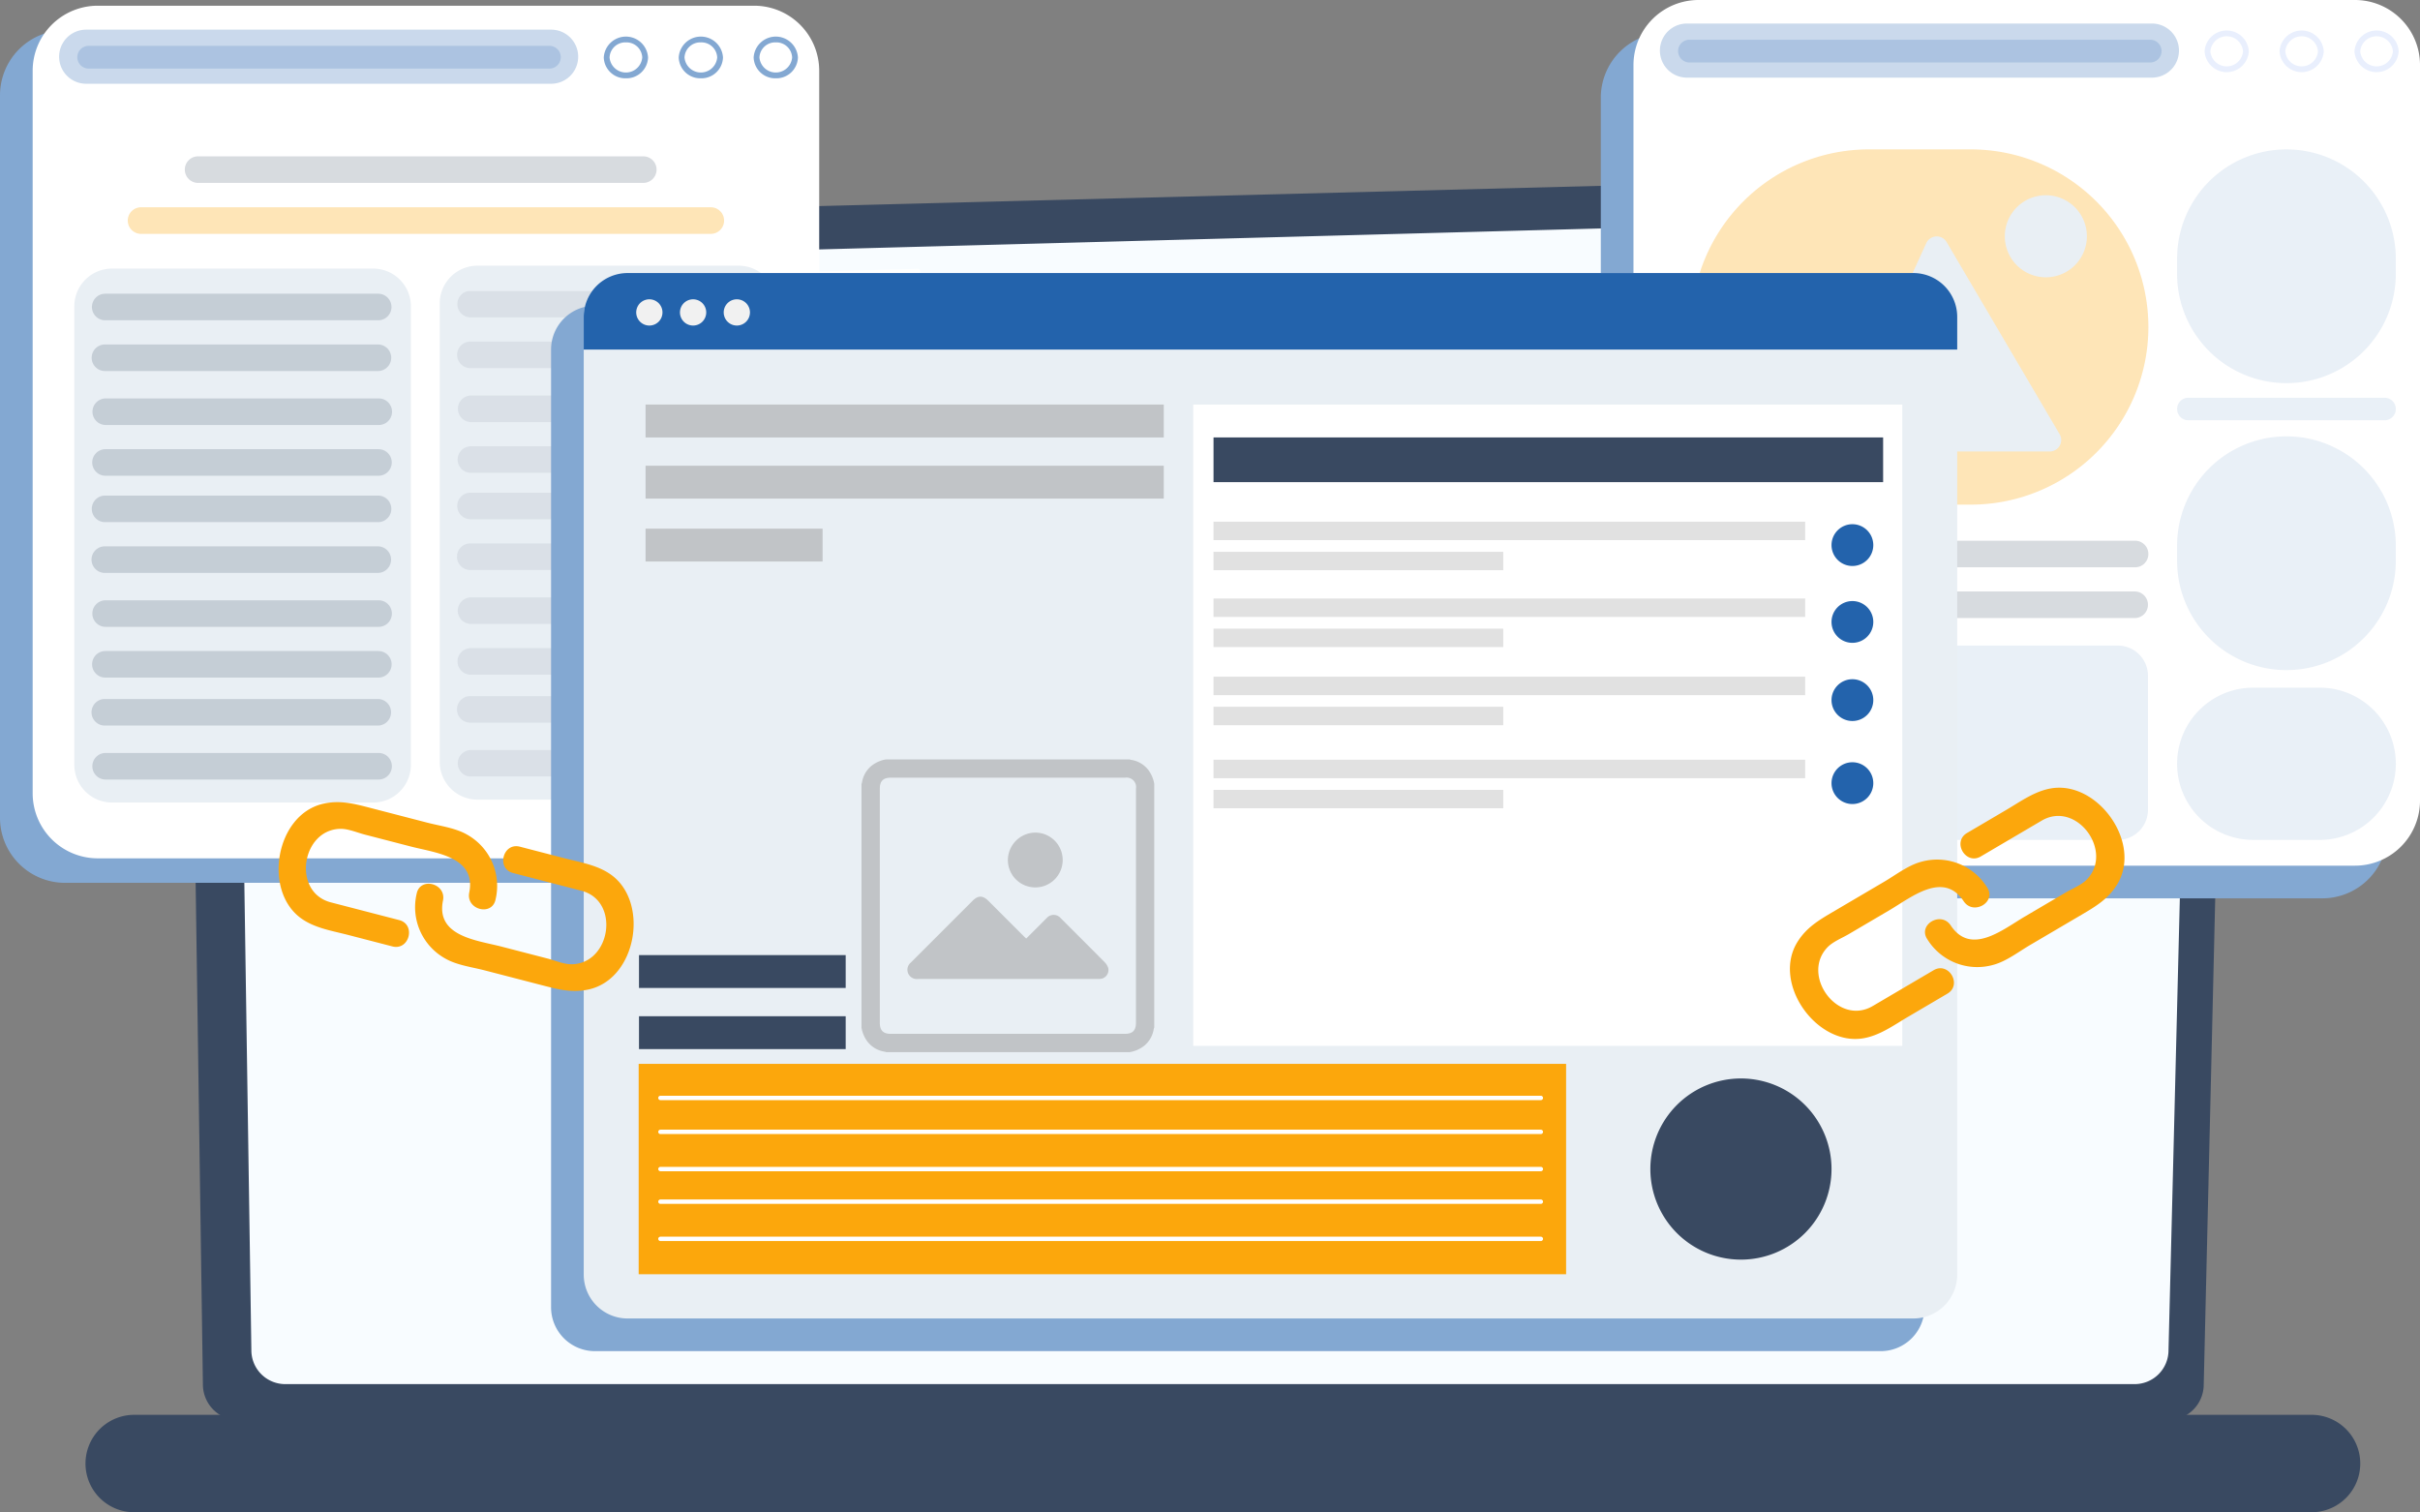 <svg xmlns="http://www.w3.org/2000/svg" xmlns:xlink="http://www.w3.org/1999/xlink" id="Hero-Image_Backlink_Audit" data-name="Hero-Image/Backlink Audit" width="512.082" height="320" viewBox="0 0 512.082 320"><rect x="0" y="0" width="512.082" height="320" fill="#808080" stroke="none"/><defs><clipPath id="clip-path"><rect id="Rectangle_2337" data-name="Rectangle 2337" width="512.082" height="320" fill="none"></rect></clipPath><clipPath id="clip-path-3"><rect id="Rectangle_2275" data-name="Rectangle 2275" width="1.333" height="18.353" fill="none"></rect></clipPath><clipPath id="clip-path-4"><rect id="Rectangle_2276" data-name="Rectangle 2276" width="109.837" height="11.45" fill="none"></rect></clipPath><clipPath id="clip-path-5"><rect id="Rectangle_2277" data-name="Rectangle 2277" width="102.301" height="4.818" fill="none"></rect></clipPath><clipPath id="clip-path-6"><rect id="Rectangle_2278" data-name="Rectangle 2278" width="126.184" height="5.625" fill="none"></rect></clipPath><clipPath id="clip-path-7"><rect id="Rectangle_2279" data-name="Rectangle 2279" width="99.825" height="5.626" fill="none"></rect></clipPath><clipPath id="clip-path-8"><rect id="Rectangle_2280" data-name="Rectangle 2280" width="63.385" height="5.625" fill="none"></rect></clipPath><clipPath id="clip-path-12"><rect id="Rectangle_2284" data-name="Rectangle 2284" width="63.385" height="5.626" fill="none"></rect></clipPath><clipPath id="clip-path-18"><rect id="Rectangle_2300" data-name="Rectangle 2300" width="63.59" height="102.801" fill="none"></rect></clipPath><clipPath id="clip-path-29"><rect id="Rectangle_2301" data-name="Rectangle 2301" width="96.718" height="75.172" fill="none"></rect></clipPath><clipPath id="clip-path-31"><path id="Path_4449" data-name="Path 4449" d="M271.193,8.145a3.469,3.469,0,0,1,6.915,0,3.469,3.469,0,0,1-6.915,0m-1.227,0a4.694,4.694,0,0,0,9.371,0,4.694,4.694,0,0,0-9.371,0" transform="translate(-269.966 -3.73)" fill="none"></path></clipPath><linearGradient id="linear-gradient" x1="-49.782" y1="35.517" x2="-49.597" y2="35.517" gradientUnits="objectBoundingBox"><stop offset="0" stop-color="#83a8d2"></stop><stop offset="1" stop-color="#e9effd"></stop></linearGradient><clipPath id="clip-path-32"><path id="Path_4450" data-name="Path 4450" d="M280.37,8.145a3.469,3.469,0,0,1,6.915,0,3.469,3.469,0,0,1-6.915,0m-1.227,0a4.694,4.694,0,0,0,9.371,0,4.694,4.694,0,0,0-9.371,0" transform="translate(-279.143 -3.73)" fill="none"></path></clipPath><linearGradient id="linear-gradient-2" x1="-51.474" y1="35.517" x2="-51.289" y2="35.517" xlink:href="#linear-gradient"></linearGradient><clipPath id="clip-path-33"><path id="Path_4451" data-name="Path 4451" d="M289.547,8.145a3.47,3.47,0,0,1,6.917,0,3.47,3.47,0,0,1-6.917,0m-1.227,0a4.694,4.694,0,0,0,9.371,0,4.694,4.694,0,0,0-9.371,0" transform="translate(-288.32 -3.73)" fill="none"></path></clipPath><linearGradient id="linear-gradient-3" x1="-53.166" y1="35.517" x2="-52.982" y2="35.517" xlink:href="#linear-gradient"></linearGradient><clipPath id="clip-path-36"><rect id="Rectangle_2308" data-name="Rectangle 2308" width="96.718" height="5.626" fill="none"></rect></clipPath><clipPath id="clip-path-38"><rect id="Rectangle_2310" data-name="Rectangle 2310" width="96.718" height="41.116" fill="none"></rect></clipPath><clipPath id="clip-path-39"><rect id="Rectangle_2311" data-name="Rectangle 2311" width="46.286" height="49.463" fill="none"></rect></clipPath><clipPath id="clip-path-41"><rect id="Rectangle_2313" data-name="Rectangle 2313" width="46.286" height="32.219" fill="none"></rect></clipPath><clipPath id="clip-path-42"><rect id="Rectangle_2314" data-name="Rectangle 2314" width="46.286" height="4.764" fill="none"></rect></clipPath><clipPath id="clip-path-43"><rect id="Rectangle_2325" data-name="Rectangle 2325" width="125.199" height="60.641" fill="none"></rect></clipPath><clipPath id="clip-path-44"><rect id="Rectangle_2328" data-name="Rectangle 2328" width="61.946" height="61.946" fill="none"></rect></clipPath><clipPath id="clip-path-45"><rect id="Rectangle_2331" data-name="Rectangle 2331" width="109.652" height="6.953" fill="none"></rect></clipPath><clipPath id="clip-path-47"><rect id="Rectangle_2335" data-name="Rectangle 2335" width="37.456" height="6.955" fill="none"></rect></clipPath></defs><g id="Group_3766" data-name="Group 3766" clip-path="url(#clip-path)"><g id="Group_3718" data-name="Group 3718"><g id="Group_3717" data-name="Group 3717" clip-path="url(#clip-path)"><path id="Path_4407" data-name="Path 4407" d="M449.66,277.653a7.568,7.568,0,0,1-7.55,7.543H33.829a7.568,7.568,0,0,1-7.55-7.543l-3.4-234.628c0-4.149,4.887-12.248,13.845-11.64L435.745,21.061a19.026,19.026,0,0,1,19.523,19.46Z" transform="translate(16.657 15.327)" fill="#394961"></path><path id="Path_4408" data-name="Path 4408" d="M437.807,266.647a7.165,7.165,0,0,1-7.143,7.143H39.276a7.164,7.164,0,0,1-7.143-7.143l-3.205-213C29.3,40.832,40.541,36.225,47.352,36.5L429.774,26.237a13.371,13.371,0,0,1,13.718,13.684Z" transform="translate(21.058 19.096)" fill="#f8fcff"></path><g id="Group_3635" data-name="Group 3635" transform="translate(56.626 165.694)" opacity="0.37"><g id="Group_3634" data-name="Group 3634"><g id="Group_3633" data-name="Group 3633" clip-path="url(#clip-path-3)"><path id="Path_4409" data-name="Path 4409" d="M33.563,114.242a.541.541,0,0,1-.539-.532L32.77,96.437a.541.541,0,0,1,.532-.548h.009a.538.538,0,0,1,.537.532l.254,17.273a.538.538,0,0,1-.53.548Z" transform="translate(-32.771 -95.89)" fill="#fff"></path></g></g></g><path id="Path_4410" data-name="Path 4410" d="M33.505,117.752a.541.541,0,0,1-.539-.532l-.971-66.157c.019-4.408,1.377-7.928,4.035-10.475,4.837-4.634,12.4-4.4,12.727-4.387l122.126-3.278A.539.539,0,1,1,170.912,34L48.755,37.278c-.342-.016-7.47-.232-11.978,4.088-2.438,2.336-3.684,5.6-3.7,9.69l.971,66.147a.539.539,0,0,1-.53.548Z" transform="translate(23.292 23.966)" fill="#fff"></path><path id="Path_4411" data-name="Path 4411" d="M481.51,193.873H20.777a10.307,10.307,0,0,1,0-20.615H481.51a10.307,10.307,0,1,1,0,20.615" transform="translate(7.622 126.127)" fill="#394961"></path><path id="Path_4412" data-name="Path 4412" d="M152.668,184.118H13.767A13.767,13.767,0,0,1,0,170.351V17.467A13.767,13.767,0,0,1,13.767,3.7h138.9a13.767,13.767,0,0,1,13.767,13.767V170.351a13.767,13.767,0,0,1-13.767,13.767" transform="translate(0 2.694)" fill="#83a8d2"></path><path id="Path_4413" data-name="Path 4413" d="M156.668,181.118H17.767A13.767,13.767,0,0,1,4,167.351V14.467A13.767,13.767,0,0,1,17.767.7h138.9a13.767,13.767,0,0,1,13.767,13.767V167.351a13.767,13.767,0,0,1-13.767,13.767" transform="translate(2.912 0.51)" fill="#fff"></path><g id="Group_3638" data-name="Group 3638" transform="translate(12.508 6.273)" opacity="0.43"><g id="Group_3637" data-name="Group 3637"><g id="Group_3636" data-name="Group 3636" clip-path="url(#clip-path-4)"><path id="Path_4414" data-name="Path 4414" d="M111.351,15.08H12.964a5.725,5.725,0,0,1,0-11.45h98.387a5.725,5.725,0,1,1,0,11.45" transform="translate(-7.238 -3.63)" fill="#83a8d2"></path></g></g></g><path id="Path_4415" data-name="Path 4415" d="M78.622,13.308a4.561,4.561,0,0,1-4.685-4.415,4.693,4.693,0,0,1,9.369,0,4.561,4.561,0,0,1-4.685,4.415m0-7.6a3.334,3.334,0,0,0-3.458,3.186,3.469,3.469,0,0,0,6.915,0,3.334,3.334,0,0,0-3.458-3.186" transform="translate(53.824 3.261)" fill="#83a8d2"></path><path id="Path_4416" data-name="Path 4416" d="M87.8,13.308a4.561,4.561,0,0,1-4.685-4.415,4.693,4.693,0,0,1,9.369,0A4.561,4.561,0,0,1,87.8,13.308m0-7.6a3.334,3.334,0,0,0-3.458,3.186,3.469,3.469,0,0,0,6.915,0A3.334,3.334,0,0,0,87.8,5.707" transform="translate(60.505 3.261)" fill="#83a8d2"></path><path id="Path_4417" data-name="Path 4417" d="M96.976,13.308a4.561,4.561,0,0,1-4.685-4.415,4.693,4.693,0,0,1,9.369,0,4.561,4.561,0,0,1-4.685,4.415m0-7.6a3.334,3.334,0,0,0-3.458,3.186,3.469,3.469,0,0,0,6.915,0,3.334,3.334,0,0,0-3.458-3.186" transform="translate(67.185 3.261)" fill="#83a8d2"></path><g id="Group_3641" data-name="Group 3641" transform="translate(16.36 9.699)" opacity="0.43"><g id="Group_3640" data-name="Group 3640"><g id="Group_3639" data-name="Group 3639" clip-path="url(#clip-path-5)"><path id="Path_4418" data-name="Path 4418" d="M109.36,10.431H11.877a2.409,2.409,0,0,1,0-4.818H109.36a2.409,2.409,0,0,1,0,4.818" transform="translate(-9.468 -5.613)" fill="#83a8d2"></path></g></g></g><g id="Group_3644" data-name="Group 3644" transform="translate(27.038 43.861)" opacity="0.3"><g id="Group_3643" data-name="Group 3643"><g id="Group_3642" data-name="Group 3642" clip-path="url(#clip-path-6)"><path id="Path_4419" data-name="Path 4419" d="M139.018,31.008H18.459a2.812,2.812,0,0,1,0-5.625H139.018a2.812,2.812,0,1,1,0,5.625" transform="translate(-15.647 -25.383)" fill="#fca70c"></path></g></g></g><g id="Group_3647" data-name="Group 3647" transform="translate(39.107 33.079)" opacity="0.2"><g id="Group_3646" data-name="Group 3646"><g id="Group_3645" data-name="Group 3645" clip-path="url(#clip-path-7)"><path id="Path_4420" data-name="Path 4420" d="M119.644,24.767h-94.2a2.811,2.811,0,0,1,0-5.623h94.2a2.811,2.811,0,1,1,0,5.623" transform="translate(-22.631 -19.142)" fill="#394961"></path></g></g></g><path id="Path_4421" data-name="Path 4421" d="M72.341,145.875H17.081a7.98,7.98,0,0,1-7.98-7.98V40.871a7.981,7.981,0,0,1,7.98-7.98H72.341a7.981,7.981,0,0,1,7.98,7.98v97.024a7.98,7.98,0,0,1-7.98,7.98" transform="translate(6.625 23.944)" fill="#e9eff4"></path><g id="Group_3650" data-name="Group 3650" transform="translate(19.453 62.152)" opacity="0.2"><g id="Group_3649" data-name="Group 3649"><g id="Group_3648" data-name="Group 3648" clip-path="url(#clip-path-8)"><path id="Path_4422" data-name="Path 4422" d="M71.83,41.593H14.071a2.812,2.812,0,1,1,0-5.625H71.83a2.812,2.812,0,1,1,0,5.625" transform="translate(-11.257 -35.968)" fill="#394961"></path></g></g></g><g id="Group_3653" data-name="Group 3653" transform="translate(19.398 72.891)" opacity="0.2"><g id="Group_3652" data-name="Group 3652"><g id="Group_3651" data-name="Group 3651" clip-path="url(#clip-path-8)"><path id="Path_4423" data-name="Path 4423" d="M71.8,47.808H14.039a2.812,2.812,0,1,1,0-5.625H71.8a2.812,2.812,0,1,1,0,5.625" transform="translate(-11.226 -42.183)" fill="#394961"></path></g></g></g><g id="Group_3656" data-name="Group 3656" transform="translate(19.571 84.308)" opacity="0.2"><g id="Group_3655" data-name="Group 3655"><g id="Group_3654" data-name="Group 3654" clip-path="url(#clip-path-8)"><path id="Path_4424" data-name="Path 4424" d="M71.9,54.416H14.139a2.812,2.812,0,1,1,0-5.625H71.9a2.812,2.812,0,1,1,0,5.625" transform="translate(-11.326 -48.789)" fill="#394961"></path></g></g></g><g id="Group_3659" data-name="Group 3659" transform="translate(19.516 95.047)" opacity="0.2"><g id="Group_3658" data-name="Group 3658"><g id="Group_3657" data-name="Group 3657" clip-path="url(#clip-path-8)"><path id="Path_4425" data-name="Path 4425" d="M71.866,60.631H14.107a2.812,2.812,0,1,1,0-5.625H71.866a2.812,2.812,0,1,1,0,5.625" transform="translate(-11.295 -55.004)" fill="#394961"></path></g></g></g><g id="Group_3662" data-name="Group 3662" transform="translate(19.423 104.866)" opacity="0.2"><g id="Group_3661" data-name="Group 3661"><g id="Group_3660" data-name="Group 3660" clip-path="url(#clip-path-12)"><path id="Path_4426" data-name="Path 4426" d="M71.812,66.313H14.053a2.812,2.812,0,1,1,0-5.625H71.812a2.812,2.812,0,1,1,0,5.625" transform="translate(-11.241 -60.686)" fill="#394961"></path></g></g></g><g id="Group_3665" data-name="Group 3665" transform="translate(19.368 115.605)" opacity="0.2"><g id="Group_3664" data-name="Group 3664"><g id="Group_3663" data-name="Group 3663" clip-path="url(#clip-path-12)"><path id="Path_4427" data-name="Path 4427" d="M71.781,72.528H14.022a2.812,2.812,0,1,1,0-5.625H71.781a2.812,2.812,0,1,1,0,5.625" transform="translate(-11.208 -66.901)" fill="#394961"></path></g></g></g><g id="Group_3668" data-name="Group 3668" transform="translate(19.541 127.023)" opacity="0.2"><g id="Group_3667" data-name="Group 3667"><g id="Group_3666" data-name="Group 3666" clip-path="url(#clip-path-8)"><path id="Path_4428" data-name="Path 4428" d="M71.881,79.135H14.122a2.812,2.812,0,1,1,0-5.625H71.881a2.812,2.812,0,1,1,0,5.625" transform="translate(-11.309 -73.51)" fill="#394961"></path></g></g></g><g id="Group_3671" data-name="Group 3671" transform="translate(19.487 137.763)" opacity="0.2"><g id="Group_3670" data-name="Group 3670"><g id="Group_3669" data-name="Group 3669" clip-path="url(#clip-path-8)"><path id="Path_4429" data-name="Path 4429" d="M71.849,85.35H14.09a2.812,2.812,0,1,1,0-5.625H71.849a2.812,2.812,0,1,1,0,5.625" transform="translate(-11.277 -79.725)" fill="#394961"></path></g></g></g><g id="Group_3674" data-name="Group 3674" transform="translate(19.366 147.911)" opacity="0.2"><g id="Group_3673" data-name="Group 3673"><g id="Group_3672" data-name="Group 3672" clip-path="url(#clip-path-8)"><path id="Path_4430" data-name="Path 4430" d="M71.78,91.223H14.021a2.812,2.812,0,1,1,0-5.625H71.78a2.812,2.812,0,1,1,0,5.625" transform="translate(-11.207 -85.598)" fill="#394961"></path></g></g></g><g id="Group_3677" data-name="Group 3677" transform="translate(19.54 159.328)" opacity="0.2"><g id="Group_3676" data-name="Group 3676"><g id="Group_3675" data-name="Group 3675" clip-path="url(#clip-path-8)"><path id="Path_4431" data-name="Path 4431" d="M71.88,97.831H14.121a2.812,2.812,0,1,1,0-5.625H71.88a2.812,2.812,0,1,1,0,5.625" transform="translate(-11.308 -92.204)" fill="#394961"></path></g></g></g><path id="Path_4432" data-name="Path 4432" d="M117.089,145.52H61.829a7.98,7.98,0,0,1-7.98-7.98V40.516a7.981,7.981,0,0,1,7.98-7.98h55.261a7.981,7.981,0,0,1,7.98,7.98V137.54a7.98,7.98,0,0,1-7.98,7.98" transform="translate(39.201 23.685)" fill="#e9eff4"></path><g id="Group_3710" data-name="Group 3710" transform="translate(96.69 61.538)" opacity="0.43"><g id="Group_3709" data-name="Group 3709"><g id="Group_3708" data-name="Group 3708" clip-path="url(#clip-path-18)"><g id="Group_3680" data-name="Group 3680" transform="translate(0.087)" opacity="0.2"><g id="Group_3679" data-name="Group 3679"><g id="Group_3678" data-name="Group 3678" clip-path="url(#clip-path-8)"><path id="Path_4433" data-name="Path 4433" d="M116.578,41.238H58.819a2.812,2.812,0,1,1,0-5.625h57.759a2.812,2.812,0,1,1,0,5.625" transform="translate(-56.006 -35.613)" fill="#394961"></path></g></g></g><g id="Group_3683" data-name="Group 3683" transform="translate(0.032 10.739)" opacity="0.2"><g id="Group_3682" data-name="Group 3682"><g id="Group_3681" data-name="Group 3681" clip-path="url(#clip-path-8)"><path id="Path_4434" data-name="Path 4434" d="M116.546,47.453H58.787a2.812,2.812,0,1,1,0-5.625h57.759a2.812,2.812,0,1,1,0,5.625" transform="translate(-55.974 -41.828)" fill="#394961"></path></g></g></g><g id="Group_3686" data-name="Group 3686" transform="translate(0.205 22.156)" opacity="0.2"><g id="Group_3685" data-name="Group 3685"><g id="Group_3684" data-name="Group 3684" clip-path="url(#clip-path-8)"><path id="Path_4435" data-name="Path 4435" d="M116.646,54.06H58.887a2.812,2.812,0,1,1,0-5.625h57.759a2.812,2.812,0,1,1,0,5.625" transform="translate(-56.075 -48.435)" fill="#394961"></path></g></g></g><g id="Group_3689" data-name="Group 3689" transform="translate(0.15 32.895)" opacity="0.2"><g id="Group_3688" data-name="Group 3688"><g id="Group_3687" data-name="Group 3687" clip-path="url(#clip-path-8)"><path id="Path_4436" data-name="Path 4436" d="M116.614,60.275H58.855a2.812,2.812,0,1,1,0-5.625h57.759a2.812,2.812,0,1,1,0,5.625" transform="translate(-56.043 -54.65)" fill="#394961"></path></g></g></g><g id="Group_3692" data-name="Group 3692" transform="translate(0.057 42.714)" opacity="0.2"><g id="Group_3691" data-name="Group 3691"><g id="Group_3690" data-name="Group 3690" clip-path="url(#clip-path-12)"><path id="Path_4437" data-name="Path 4437" d="M116.561,65.958H58.8a2.812,2.812,0,1,1,0-5.625h57.759a2.812,2.812,0,1,1,0,5.625" transform="translate(-55.988 -60.331)" fill="#394961"></path></g></g></g><g id="Group_3695" data-name="Group 3695" transform="translate(0.002 53.453)" opacity="0.2"><g id="Group_3694" data-name="Group 3694"><g id="Group_3693" data-name="Group 3693" clip-path="url(#clip-path-12)"><path id="Path_4438" data-name="Path 4438" d="M116.529,72.173H58.77a2.812,2.812,0,1,1,0-5.625h57.759a2.812,2.812,0,1,1,0,5.625" transform="translate(-55.956 -66.546)" fill="#394961"></path></g></g></g><g id="Group_3698" data-name="Group 3698" transform="translate(0.175 64.87)" opacity="0.2"><g id="Group_3697" data-name="Group 3697" transform="translate(0 0)"><g id="Group_3696" data-name="Group 3696" clip-path="url(#clip-path-12)"><path id="Path_4439" data-name="Path 4439" d="M116.629,78.78H58.87a2.812,2.812,0,1,1,0-5.625h57.759a2.812,2.812,0,1,1,0,5.625" transform="translate(-56.057 -73.153)" fill="#394961"></path></g></g></g><g id="Group_3701" data-name="Group 3701" transform="translate(0.12 75.609)" opacity="0.2"><g id="Group_3700" data-name="Group 3700"><g id="Group_3699" data-name="Group 3699" clip-path="url(#clip-path-12)"><path id="Path_4440" data-name="Path 4440" d="M116.6,84.995H58.838a2.812,2.812,0,1,1,0-5.625H116.6a2.812,2.812,0,1,1,0,5.625" transform="translate(-56.025 -79.368)" fill="#394961"></path></g></g></g><g id="Group_3704" data-name="Group 3704" transform="translate(0 85.759)" opacity="0.2"><g id="Group_3703" data-name="Group 3703"><g id="Group_3702" data-name="Group 3702" clip-path="url(#clip-path-8)"><path id="Path_4441" data-name="Path 4441" d="M116.528,90.868H58.769a2.812,2.812,0,1,1,0-5.625h57.759a2.812,2.812,0,1,1,0,5.625" transform="translate(-55.955 -85.242)" fill="#394961"></path></g></g></g><g id="Group_3707" data-name="Group 3707" transform="translate(0.173 97.176)" opacity="0.2"><g id="Group_3706" data-name="Group 3706"><g id="Group_3705" data-name="Group 3705" clip-path="url(#clip-path-8)"><path id="Path_4442" data-name="Path 4442" d="M116.628,97.475H58.869a2.812,2.812,0,1,1,0-5.625h57.759a2.812,2.812,0,1,1,0,5.625" transform="translate(-56.056 -91.85)" fill="#394961"></path></g></g></g></g></g></g><path id="Path_4443" data-name="Path 4443" d="M348.7,187.182H209.8a13.767,13.767,0,0,1-13.767-13.767V17.768A13.767,13.767,0,0,1,209.8,4H348.7a13.767,13.767,0,0,1,13.767,13.768V173.416A13.767,13.767,0,0,1,348.7,187.182" transform="translate(142.705 2.912)" fill="#83a8d2"></path><path id="Path_4444" data-name="Path 4444" d="M352.7,183.182H213.8a13.767,13.767,0,0,1-13.767-13.767V13.768A13.767,13.767,0,0,1,213.8,0H352.7a13.767,13.767,0,0,1,13.767,13.768V169.416A13.767,13.767,0,0,1,352.7,183.182" transform="translate(145.617)" fill="#fff"></path><g id="Group_3713" data-name="Group 3713" transform="translate(357.886 31.612)" opacity="0.3"><g id="Group_3712" data-name="Group 3712"><g id="Group_3711" data-name="Group 3711" clip-path="url(#clip-path-29)"><path id="Path_4445" data-name="Path 4445" d="M266.244,93.466H244.7a37.586,37.586,0,0,1,0-75.172h21.546a37.586,37.586,0,0,1,0,75.172" transform="translate(-207.113 -18.294)" fill="#fca70c"></path></g></g></g><path id="Path_4446" data-name="Path 4446" d="M217.077,74.464h60.4a2.43,2.43,0,0,0,2.094-3.663L255.661,30.15a2.43,2.43,0,0,0-4.306.223l-11.546,25.3a2.432,2.432,0,0,1-3.855.783l-4.671-4.282a2.433,2.433,0,0,0-3.639.4L215.081,70.645a2.431,2.431,0,0,0,2,3.819" transform="translate(156.253 21.076)" fill="#e9eff4"></path><path id="Path_4447" data-name="Path 4447" d="M262.872,32.592a8.683,8.683,0,1,1-8.683-8.683,8.684,8.684,0,0,1,8.683,8.683" transform="translate(178.722 17.405)" fill="#e9eff4"></path><g id="Group_3716" data-name="Group 3716" transform="translate(351.242 4.978)" opacity="0.43"><g id="Group_3715" data-name="Group 3715"><g id="Group_3714" data-name="Group 3714" clip-path="url(#clip-path-4)"><path id="Path_4448" data-name="Path 4448" d="M307.38,14.331H208.993a5.725,5.725,0,0,1,0-11.45H307.38a5.725,5.725,0,0,1,0,11.45" transform="translate(-203.268 -2.881)" fill="#83a8d2"></path></g></g></g></g></g><g id="Group_3720" data-name="Group 3720" transform="translate(466.494 6.445)"><g id="Group_3719" data-name="Group 3719" clip-path="url(#clip-path-31)"><rect id="Rectangle_2304" data-name="Rectangle 2304" width="9.371" height="8.828" transform="translate(0 0)" fill="url(#linear-gradient)"></rect></g></g><g id="Group_3722" data-name="Group 3722" transform="translate(482.352 6.445)"><g id="Group_3721" data-name="Group 3721" clip-path="url(#clip-path-32)"><rect id="Rectangle_2305" data-name="Rectangle 2305" width="9.371" height="8.828" transform="translate(0 0)" fill="url(#linear-gradient-2)"></rect></g></g><g id="Group_3724" data-name="Group 3724" transform="translate(498.209 6.445)"><g id="Group_3723" data-name="Group 3723" clip-path="url(#clip-path-33)"><rect id="Rectangle_2306" data-name="Rectangle 2306" width="9.371" height="8.828" transform="translate(0 0)" fill="url(#linear-gradient-3)"></rect></g></g><g id="Group_3765" data-name="Group 3765"><g id="Group_3764" data-name="Group 3764" clip-path="url(#clip-path)"><g id="Group_3727" data-name="Group 3727" transform="translate(355.093 8.405)" opacity="0.43"><g id="Group_3726" data-name="Group 3726"><g id="Group_3725" data-name="Group 3725" clip-path="url(#clip-path-5)"><path id="Path_4452" data-name="Path 4452" d="M305.389,9.682H207.906a2.409,2.409,0,1,1,0-4.818h97.484a2.409,2.409,0,1,1,0,4.818" transform="translate(-205.497 -4.864)" fill="#83a8d2"></path></g></g></g><g id="Group_3730" data-name="Group 3730" transform="translate(357.886 114.418)" opacity="0.2"><g id="Group_3729" data-name="Group 3729"><g id="Group_3728" data-name="Group 3728" clip-path="url(#clip-path-36)"><path id="Path_4453" data-name="Path 4453" d="M301.018,71.841H209.926a2.812,2.812,0,1,1,0-5.625h91.092a2.812,2.812,0,1,1,0,5.625" transform="translate(-207.113 -66.214)" fill="#394961"></path></g></g></g><g id="Group_3733" data-name="Group 3733" transform="translate(357.801 125.157)" opacity="0.2"><g id="Group_3732" data-name="Group 3732"><g id="Group_3731" data-name="Group 3731" clip-path="url(#clip-path-36)"><path id="Path_4454" data-name="Path 4454" d="M300.969,78.056H209.877a2.812,2.812,0,1,1,0-5.625h91.092a2.812,2.812,0,1,1,0,5.625" transform="translate(-207.064 -72.429)" fill="#394961"></path></g></g></g><g id="Group_3736" data-name="Group 3736" transform="translate(357.801 136.614)" opacity="0.1"><g id="Group_3735" data-name="Group 3735"><g id="Group_3734" data-name="Group 3734" clip-path="url(#clip-path-38)"><path id="Path_4455" data-name="Path 4455" d="M297.4,120.176H213.447a6.383,6.383,0,0,1-6.383-6.383V85.442a6.383,6.383,0,0,1,6.383-6.383H297.4a6.383,6.383,0,0,1,6.383,6.383v28.351a6.383,6.383,0,0,1-6.383,6.383" transform="translate(-207.064 -79.061)" fill="#2363ac"></path></g></g></g><g id="Group_3739" data-name="Group 3739" transform="translate(460.681 31.612)" opacity="0.1"><g id="Group_3738" data-name="Group 3738"><g id="Group_3737" data-name="Group 3737" clip-path="url(#clip-path-39)"><path id="Path_4456" data-name="Path 4456" d="M289.745,67.757h0A23.142,23.142,0,0,1,266.6,44.614V41.437a23.143,23.143,0,0,1,46.286,0v3.178a23.142,23.142,0,0,1-23.143,23.143" transform="translate(-266.602 -18.294)" fill="#2363ac"></path></g></g></g><g id="Group_3742" data-name="Group 3742" transform="translate(460.681 92.336)" opacity="0.1"><g id="Group_3741" data-name="Group 3741"><g id="Group_3740" data-name="Group 3740" clip-path="url(#clip-path-39)"><path id="Path_4457" data-name="Path 4457" d="M289.745,102.9h0A23.142,23.142,0,0,1,266.6,79.756V76.579a23.143,23.143,0,0,1,46.286,0v3.178A23.142,23.142,0,0,1,289.745,102.9" transform="translate(-266.602 -53.436)" fill="#2363ac"></path></g></g></g><g id="Group_3745" data-name="Group 3745" transform="translate(460.681 145.511)" opacity="0.1"><g id="Group_3744" data-name="Group 3744"><g id="Group_3743" data-name="Group 3743" clip-path="url(#clip-path-41)"><path id="Path_4458" data-name="Path 4458" d="M296.779,116.427H282.712a16.109,16.109,0,0,1-16.11-16.108v0a16.109,16.109,0,0,1,16.11-16.108h14.068a16.109,16.109,0,1,1,0,32.218" transform="translate(-266.602 -84.209)" fill="#2363ac"></path></g></g></g><g id="Group_3748" data-name="Group 3748" transform="translate(460.681 84.166)" opacity="0.1"><g id="Group_3747" data-name="Group 3747"><g id="Group_3746" data-name="Group 3746" clip-path="url(#clip-path-42)"><path id="Path_4459" data-name="Path 4459" d="M310.506,53.472H268.985a2.382,2.382,0,1,1,0-4.764h41.521a2.382,2.382,0,0,1,0,4.764" transform="translate(-266.602 -48.708)" fill="#2363ac"></path></g></g></g><path id="Path_4460" data-name="Path 4460" d="M358.116,249.4a9.284,9.284,0,0,1-9.257,9.257H76.74a9.285,9.285,0,0,1-9.257-9.257V46.695a9.284,9.284,0,0,1,9.257-9.257h272.12a9.283,9.283,0,0,1,9.257,9.257V249.4Z" transform="translate(49.126 27.254)" fill="#83a8d2"></path><path id="Path_4461" data-name="Path 4461" d="M362.116,245.4a9.284,9.284,0,0,1-9.257,9.257H80.74a9.285,9.285,0,0,1-9.257-9.257V42.695a9.284,9.284,0,0,1,9.257-9.257h272.12a9.283,9.283,0,0,1,9.257,9.257V245.4Z" transform="translate(52.038 24.342)" fill="#e9eff4"></path><path id="Path_4462" data-name="Path 4462" d="M71.483,49.636V42.693a9.282,9.282,0,0,1,9.255-9.255H352.859a9.283,9.283,0,0,1,9.257,9.255v6.943Z" transform="translate(52.038 24.342)" fill="#2363ac"></path><path id="Path_4463" data-name="Path 4463" d="M83.465,39.429a2.777,2.777,0,1,0-2.777,2.777,2.777,2.777,0,0,0,2.777-2.777" transform="translate(56.717 26.682)" fill="#f1f1f1"></path><path id="Path_4464" data-name="Path 4464" d="M88.822,39.429a2.777,2.777,0,1,0-2.777,2.777,2.777,2.777,0,0,0,2.777-2.777" transform="translate(60.617 26.682)" fill="#f1f1f1"></path><path id="Path_4465" data-name="Path 4465" d="M94.179,39.429A2.777,2.777,0,1,0,91.4,42.206a2.777,2.777,0,0,0,2.777-2.777" transform="translate(64.517 26.682)" fill="#f1f1f1"></path><rect id="Rectangle_2315" data-name="Rectangle 2315" width="150.035" height="135.699" transform="translate(252.497 85.611)" fill="#fff"></rect><rect id="Rectangle_2316" data-name="Rectangle 2316" width="141.69" height="9.461" transform="translate(256.787 92.564)" fill="#394961"></rect><path id="Path_4466" data-name="Path 4466" d="M233.124,68.614a4.42,4.42,0,1,1-4.42-4.42,4.42,4.42,0,0,1,4.42,4.42" transform="translate(163.273 46.732)" fill="#2363ac"></path><path id="Path_4467" data-name="Path 4467" d="M233.124,78.025a4.42,4.42,0,1,1-4.42-4.42,4.42,4.42,0,0,1,4.42,4.42" transform="translate(163.273 53.583)" fill="#2363ac"></path><path id="Path_4468" data-name="Path 4468" d="M233.124,87.6a4.42,4.42,0,1,1-4.42-4.42,4.42,4.42,0,0,1,4.42,4.42" transform="translate(163.273 60.549)" fill="#2363ac"></path><path id="Path_4469" data-name="Path 4469" d="M233.124,97.766a4.42,4.42,0,1,1-4.42-4.42,4.42,4.42,0,0,1,4.42,4.42" transform="translate(163.273 67.953)" fill="#2363ac"></path><g id="Group_3751" data-name="Group 3751" transform="translate(256.787 110.395)" opacity="0.3"><g id="Group_3750" data-name="Group 3750"><g id="Group_3749" data-name="Group 3749" clip-path="url(#clip-path-43)"><rect id="Rectangle_2317" data-name="Rectangle 2317" width="125.197" height="3.898" transform="translate(0.002 -0.002)" fill="#999"></rect><rect id="Rectangle_2318" data-name="Rectangle 2318" width="61.308" height="3.898" transform="translate(0 6.368)" fill="#999"></rect><rect id="Rectangle_2319" data-name="Rectangle 2319" width="125.197" height="3.898" transform="translate(0.002 16.26)" fill="#999"></rect><rect id="Rectangle_2320" data-name="Rectangle 2320" width="61.308" height="3.898" transform="translate(0 22.63)" fill="#999"></rect><rect id="Rectangle_2321" data-name="Rectangle 2321" width="125.197" height="3.898" transform="translate(0.002 32.799)" fill="#999"></rect><rect id="Rectangle_2322" data-name="Rectangle 2322" width="61.308" height="3.898" transform="translate(0 39.166)" fill="#999"></rect><rect id="Rectangle_2323" data-name="Rectangle 2323" width="125.197" height="3.898" transform="translate(0.002 50.374)" fill="#999"></rect><rect id="Rectangle_2324" data-name="Rectangle 2324" width="61.308" height="3.898" transform="translate(0 56.743)" fill="#999"></rect></g></g></g><rect id="Rectangle_2326" data-name="Rectangle 2326" width="43.737" height="6.953" transform="translate(135.214 202.106)" fill="#394961"></rect><rect id="Rectangle_2327" data-name="Rectangle 2327" width="43.737" height="6.953" transform="translate(135.214 215.043)" fill="#394961"></rect><g id="Group_3754" data-name="Group 3754" transform="translate(182.294 160.691)" opacity="0.5"><g id="Group_3753" data-name="Group 3753"><g id="Group_3752" data-name="Group 3752" clip-path="url(#clip-path-44)"><path id="Path_4470" data-name="Path 4470" d="M167.444,98.2v51.54a1.544,1.544,0,0,0-.1.282,5.714,5.714,0,0,1-2.022,3.572,6.727,6.727,0,0,1-3.086,1.35H110.7a1,1,0,0,0-.218-.086,5.691,5.691,0,0,1-3.67-2.074,6.747,6.747,0,0,1-1.315-3.043V98.2a1.589,1.589,0,0,0,.1-.282,5.714,5.714,0,0,1,2.022-3.572,6.709,6.709,0,0,1,3.086-1.35h51.542a1,1,0,0,0,.218.086,5.7,5.7,0,0,1,3.67,2.074,6.766,6.766,0,0,1,1.315,3.043m-3.872,25.768v-24.8a2,2,0,0,0-2.29-2.3q-24.8,0-49.6,0c-1.6,0-2.314.722-2.314,2.333v49.539c0,1.609.717,2.329,2.319,2.329q24.769,0,49.539,0c1.64,0,2.345-.71,2.345-2.364V123.964" transform="translate(-105.496 -92.994)" fill="#999"></path><path id="Path_4471" data-name="Path 4471" d="M136.264,118.665c1.12-1.12,2.215-2.215,3.309-3.311.342-.342.679-.689,1.028-1.025a1.943,1.943,0,0,1,2.943.01c.045.041.086.085.13.128,3.065,3.065,6.138,6.122,9.184,9.207a2.968,2.968,0,0,1,.767,1.26,1.882,1.882,0,0,1-1.7,2.267,5.19,5.19,0,0,1-.544.014H113.395a1.981,1.981,0,0,1-2.238-1.585,1.954,1.954,0,0,1,.651-1.851l4.064-4.064q4.513-4.513,9.025-9.023c1.182-1.184,2.184-1.18,3.371.007l7.486,7.486c.154.152.316.3.51.48" transform="translate(-101.404 -80.755)" fill="#999"></path><path id="Path_4472" data-name="Path 4472" d="M129.248,101.959a5.8,5.8,0,1,1-5.825,5.8,5.853,5.853,0,0,1,5.825-5.8" transform="translate(-92.446 -86.467)" fill="#999"></path></g></g></g><rect id="Rectangle_2329" data-name="Rectangle 2329" width="196.249" height="44.518" transform="translate(135.145 225.119)" fill="#fca70c"></rect><path id="Path_4473" data-name="Path 4473" d="M240.433,151.235a19.167,19.167,0,1,1-19.167-19.167,19.167,19.167,0,0,1,19.167,19.167" transform="translate(147.124 96.142)" fill="#394961"></path><g id="Group_3757" data-name="Group 3757" transform="translate(136.605 85.611)" opacity="0.5"><g id="Group_3756" data-name="Group 3756"><g id="Group_3755" data-name="Group 3755" clip-path="url(#clip-path-45)"><rect id="Rectangle_2330" data-name="Rectangle 2330" width="109.652" height="6.953" transform="translate(0)" fill="#999"></rect></g></g></g><g id="Group_3760" data-name="Group 3760" transform="translate(136.605 98.548)" opacity="0.5"><g id="Group_3759" data-name="Group 3759"><g id="Group_3758" data-name="Group 3758" clip-path="url(#clip-path-45)"><rect id="Rectangle_2332" data-name="Rectangle 2332" width="109.652" height="6.953" transform="translate(0)" fill="#999"></rect></g></g></g><g id="Group_3763" data-name="Group 3763" transform="translate(136.605 111.867)" opacity="0.5"><g id="Group_3762" data-name="Group 3762"><g id="Group_3761" data-name="Group 3761" clip-path="url(#clip-path-47)"><rect id="Rectangle_2334" data-name="Rectangle 2334" width="37.456" height="6.953" transform="translate(0 0.002)" fill="#999"></rect></g></g></g><line id="Line_34" data-name="Line 34" x2="186.295" transform="translate(139.75 262.151)" fill="none" stroke="#fff" stroke-linecap="round" stroke-width="0.93"></line><line id="Line_35" data-name="Line 35" x2="186.295" transform="translate(139.75 254.284)" fill="none" stroke="#fff" stroke-linecap="round" stroke-width="0.93"></line><line id="Line_36" data-name="Line 36" x2="186.295" transform="translate(139.75 247.377)" fill="none" stroke="#fff" stroke-linecap="round" stroke-width="0.93"></line><line id="Line_37" data-name="Line 37" x2="186.295" transform="translate(139.75 239.51)" fill="none" stroke="#fff" stroke-linecap="round" stroke-width="0.93"></line><line id="Line_38" data-name="Line 38" x2="186.295" transform="translate(139.75 232.329)" fill="none" stroke="#fff" stroke-linecap="round" stroke-width="0.93"></line><path id="Path_4474" data-name="Path 4474" d="M249.593,128.672l-12.873,7.572c-7.384,4.344-15.315-6.52-9.556-12.45,1.137-1.172,3.107-1.954,4.481-2.763q4.329-2.545,8.657-5.092c4.628-2.722,11.372-8.324,15.657-1.864,2.042,3.081,7.014.18,4.961-2.917a12.432,12.432,0,0,0-14.026-5.409c-2.684.724-5.326,2.766-7.679,4.151l-10.992,6.466c-2.936,1.728-5.528,3.276-7.413,6.276-5.492,8.742,3.964,22.016,13.806,20.449,3.516-.56,6.521-2.766,9.533-4.538l8.362-4.92c3.2-1.882.282-6.843-2.919-4.961" transform="translate(159.566 76.634)" fill="#fca70c"></path><path id="Path_4475" data-name="Path 4475" d="M247.544,111.007l12.873-7.572c7.382-4.344,15.313,6.521,9.557,12.45-1.139,1.17-3.109,1.954-4.482,2.763q-4.331,2.545-8.657,5.092c-4.629,2.722-11.374,8.324-15.657,1.864-2.042-3.083-7.014-.18-4.961,2.917a12.431,12.431,0,0,0,14.026,5.409c2.682-.724,5.326-2.766,7.679-4.152l10.992-6.464c2.936-1.728,5.528-3.276,7.413-6.276,5.492-8.742-3.962-22.016-13.807-20.449-3.516.56-6.521,2.766-9.533,4.538l-8.362,4.92c-3.2,1.882-.282,6.844,2.919,4.961" transform="translate(171.605 70.221)" fill="#fca70c"></path><path id="Path_4476" data-name="Path 4476" d="M59.634,123.185l-14.456-3.748c-8.293-2.15-6.219-15.439,2.046-15.562,1.633-.022,3.579.816,5.122,1.216l9.722,2.519c5.2,1.348,13.927,2.155,12.39,9.753-.734,3.624,4.833,5.087,5.571,1.445a12.43,12.43,0,0,0-6.093-13.741c-2.409-1.386-5.721-1.809-8.365-2.5q-6.174-1.6-12.345-3.2c-3.3-.854-6.224-1.591-9.678-.8-10.065,2.3-12.766,18.37-4.7,24.223,2.882,2.091,6.568,2.654,9.95,3.532q4.7,1.216,9.392,2.435c3.594.931,5.039-4.641,1.445-5.573" transform="translate(24.837 71.511)" fill="#fca70c"></path><path id="Path_4477" data-name="Path 4477" d="M71.54,109.3,86,113.049c8.291,2.15,6.217,15.439-2.046,15.562-1.633.022-3.58-.816-5.123-1.216l-9.722-2.519c-5.2-1.348-13.929-2.157-12.39-9.753.734-3.624-4.833-5.087-5.571-1.445a12.432,12.432,0,0,0,6.093,13.741c2.409,1.384,5.721,1.809,8.365,2.5q6.171,1.6,12.345,3.2c3.3.854,6.224,1.591,9.678.8,10.065-2.3,12.766-18.37,4.7-24.223-2.881-2.089-6.566-2.654-9.95-3.532l-9.39-2.435c-3.594-.931-5.039,4.641-1.445,5.573" transform="translate(37.02 75.435)" fill="#fca70c"></path></g></g></g></svg>